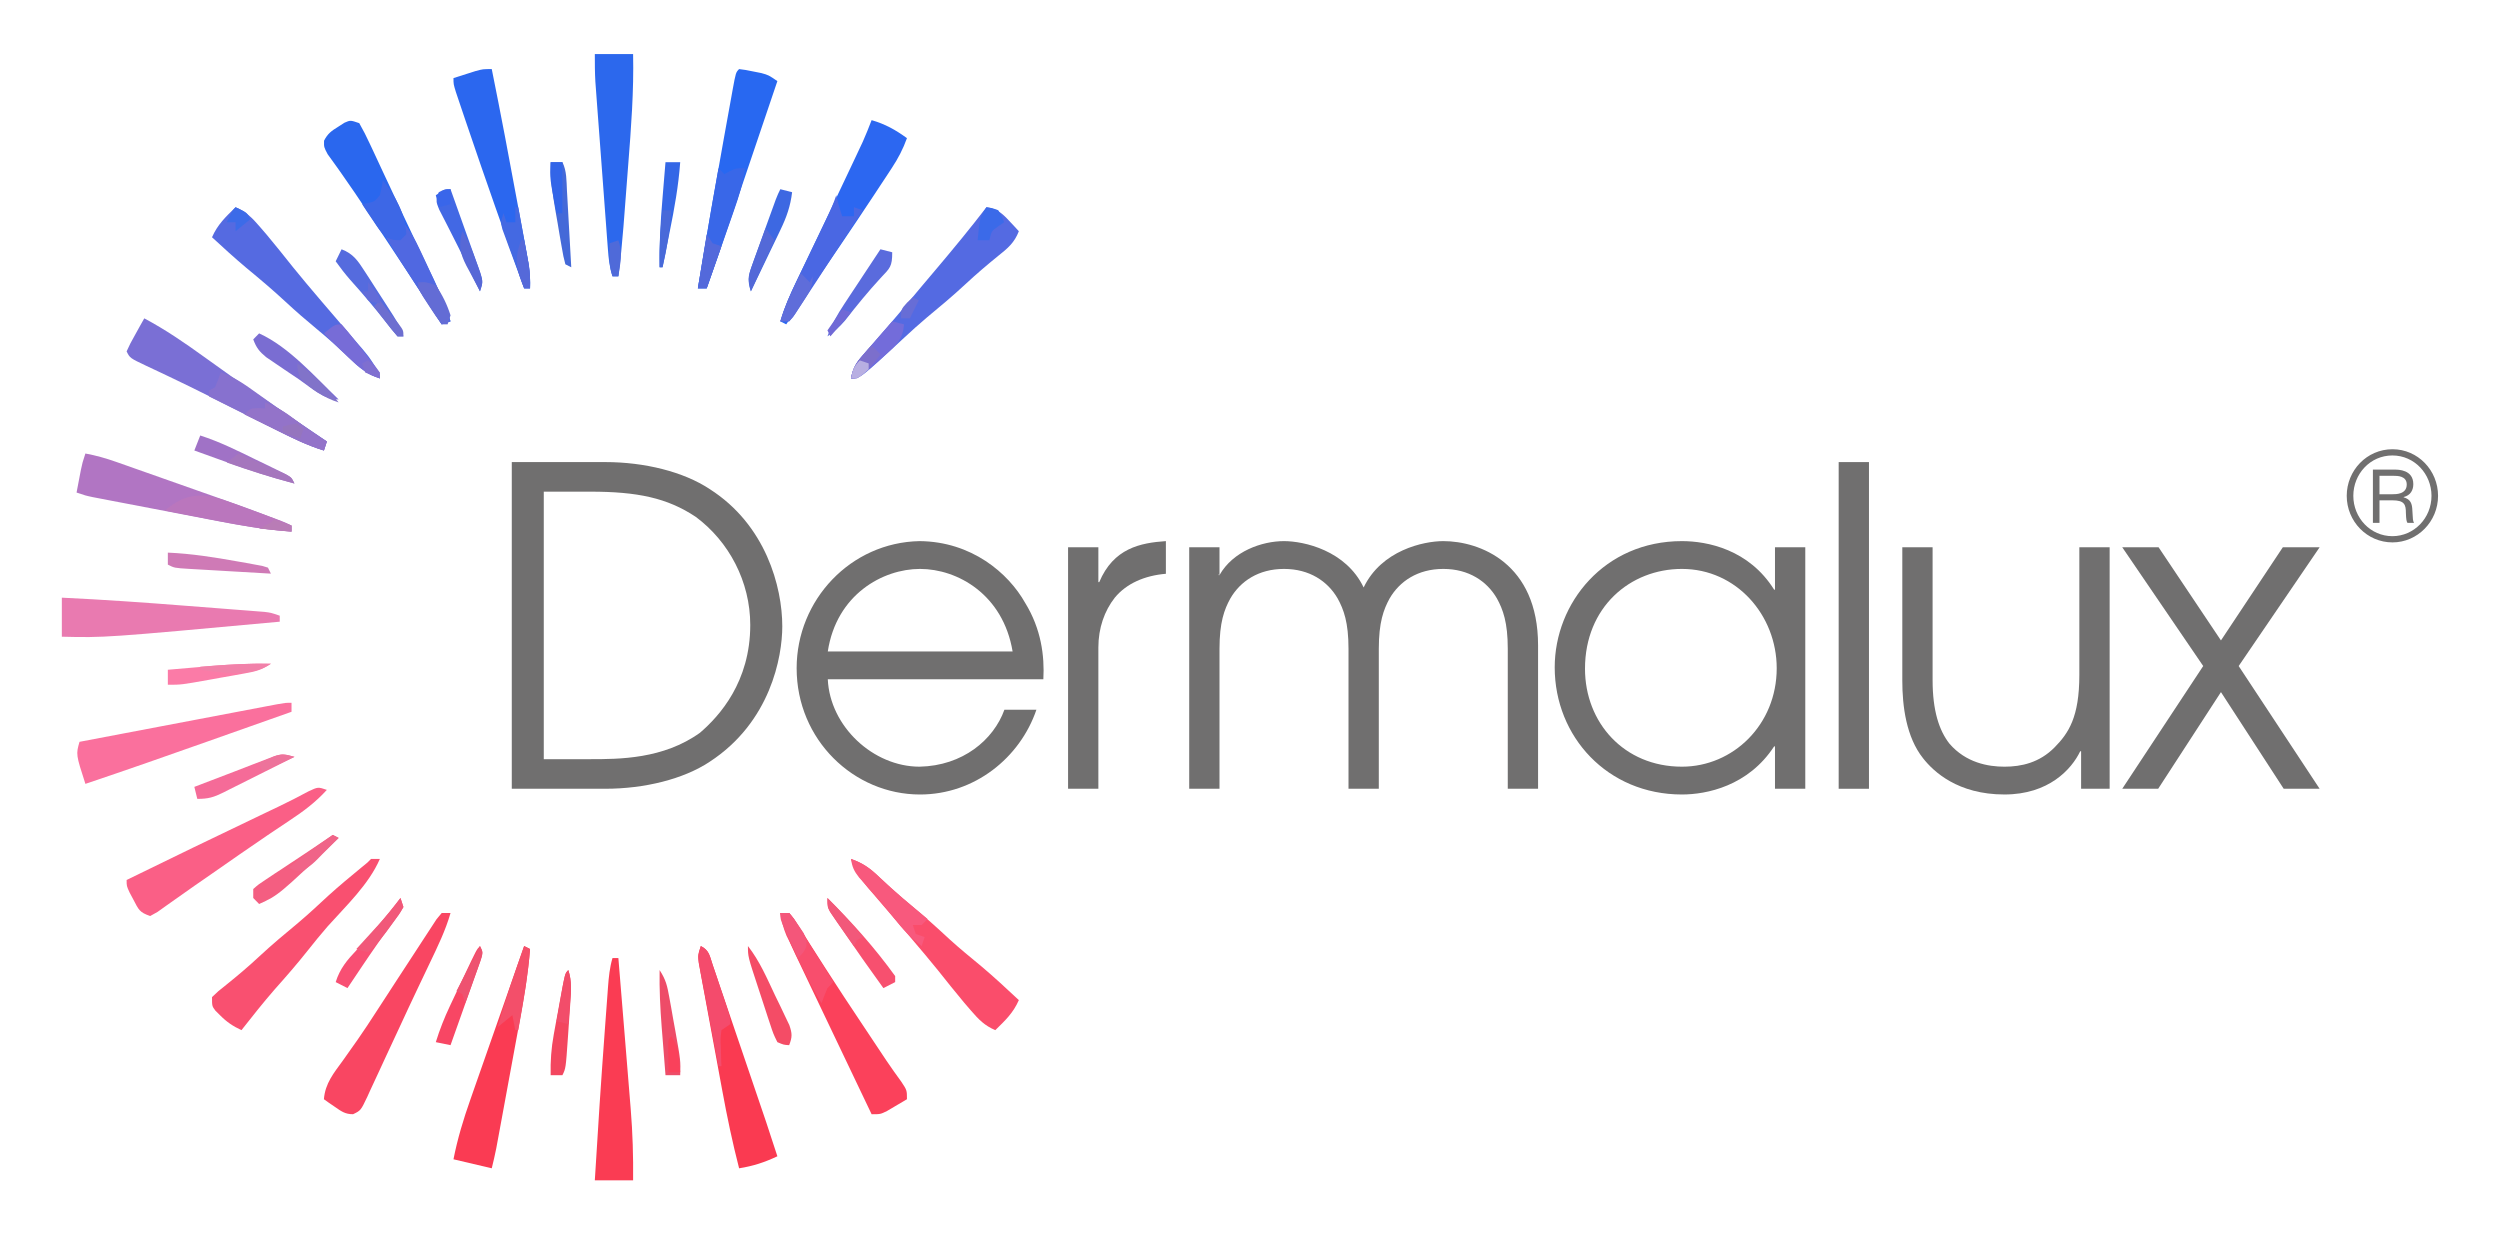<svg width="320" height="158" viewBox="0 0 320 158" fill="none" xmlns="http://www.w3.org/2000/svg">
<path d="M18.469 40.749C21.145 42.174 23.593 43.849 26.054 45.627C26.824 46.179 27.595 46.73 28.366 47.28C28.737 47.546 29.108 47.811 29.491 48.085C31.473 49.492 33.485 50.851 35.501 52.206C36.791 53.077 38.077 53.953 39.364 54.829C39.843 55.155 40.321 55.48 40.8 55.805C41.142 56.038 41.485 56.271 41.838 56.511C41.713 56.892 41.589 57.272 41.461 57.664C39.483 57.058 37.694 56.191 35.85 55.26C35.527 55.099 35.204 54.938 34.872 54.771C33.84 54.255 32.809 53.737 31.779 53.219C30.77 52.713 29.76 52.207 28.751 51.702C28.082 51.368 27.414 51.033 26.746 50.698C25.058 49.853 23.365 49.021 21.66 48.212C21.328 48.053 20.996 47.895 20.654 47.733C20.022 47.433 19.39 47.136 18.755 46.841C16.626 45.831 16.626 45.831 16.207 44.978C16.665 43.978 16.665 43.978 17.315 42.816C17.635 42.237 17.635 42.237 17.961 41.647C18.128 41.351 18.296 41.055 18.469 40.749Z" fill="#7A6FD5"/>
<path d="M108.928 109.946C110.45 110.47 111.394 111.154 112.556 112.277C113.888 113.537 115.24 114.742 116.655 115.905C118.337 117.293 119.945 118.744 121.543 120.23C122.86 121.425 124.232 122.546 125.602 123.677C127.253 125.069 128.835 126.538 130.413 128.015C129.688 129.666 128.669 130.618 127.397 131.859C126.041 131.284 125.275 130.503 124.311 129.384C124.012 129.038 123.713 128.69 123.406 128.333C122.265 126.968 121.156 125.579 120.049 124.186C118.962 122.84 117.847 121.522 116.726 120.206C116.52 119.964 116.315 119.722 116.103 119.473C115.044 118.23 113.981 116.99 112.913 115.754C112.504 115.276 112.094 114.798 111.685 114.32C111.495 114.102 111.304 113.883 111.108 113.659C110.105 112.482 109.393 111.438 108.928 109.946Z" fill="#FA4D6B"/>
<path d="M47.491 109.946C47.864 109.946 48.237 109.946 48.622 109.946C47.186 113.243 44.288 115.947 41.932 118.584C41.054 119.591 40.219 120.624 39.388 121.672C38.031 123.382 36.613 125.016 35.16 126.642C33.686 128.334 32.297 130.095 30.907 131.859C29.822 131.356 29.02 130.817 28.174 129.961C27.978 129.767 27.782 129.573 27.58 129.374C27.138 128.783 27.138 128.783 27.138 127.63C27.912 126.882 27.912 126.882 28.975 126.044C30.416 124.883 31.815 123.706 33.168 122.44C34.789 120.934 36.47 119.522 38.174 118.116C39.487 117.007 40.741 115.839 42.001 114.668C43.398 113.4 44.848 112.202 46.303 111.004C47.06 110.399 47.06 110.399 47.491 109.946Z" fill="#F95070"/>
<path d="M126.266 26.526C127.633 26.744 128.247 27.265 129.187 28.28C129.418 28.526 129.65 28.772 129.888 29.026C130.061 29.216 130.234 29.405 130.412 29.601C129.84 31.077 128.988 31.783 127.774 32.749C126.351 33.904 124.97 35.077 123.628 36.329C122.007 37.836 120.326 39.248 118.622 40.654C117.627 41.494 116.667 42.361 115.713 43.249C110.113 48.438 110.113 48.438 108.928 48.438C109.149 47.254 109.47 46.574 110.255 45.678C110.451 45.45 110.648 45.223 110.85 44.989C111.17 44.626 111.17 44.626 111.496 44.257C111.946 43.738 112.395 43.219 112.845 42.7C113.073 42.438 113.301 42.176 113.536 41.906C114.533 40.755 115.512 39.587 116.49 38.419C116.861 37.976 117.233 37.532 117.605 37.09C117.881 36.761 117.881 36.761 118.162 36.425C118.744 35.733 119.327 35.043 119.911 34.354C122.082 31.785 124.215 29.197 126.266 26.526Z" fill="#546AE2"/>
<path d="M30.153 26.526C31.509 27.101 32.276 27.881 33.239 29C33.688 29.521 33.688 29.521 34.145 30.052C35.285 31.417 36.395 32.806 37.502 34.199C38.589 35.545 39.703 36.863 40.824 38.179C41.03 38.421 41.236 38.662 41.448 38.911C42.507 40.155 43.57 41.395 44.638 42.631C45.047 43.109 45.456 43.587 45.866 44.065C46.056 44.283 46.246 44.501 46.442 44.726C47.445 45.903 48.157 46.947 48.622 48.438C47.003 47.897 46.032 47.109 44.805 45.915C43.402 44.578 41.99 43.3 40.494 42.071C39.146 40.961 37.84 39.825 36.56 38.635C34.936 37.125 33.253 35.707 31.545 34.298C30.037 33.032 28.584 31.707 27.137 30.369C27.863 28.719 28.881 27.767 30.153 26.526Z" fill="#556AE1"/>
<path d="M45.983 15.762C46.485 16.637 46.917 17.489 47.337 18.404C47.465 18.677 47.594 18.949 47.726 19.23C48.146 20.122 48.561 21.017 48.975 21.912C49.262 22.526 49.55 23.139 49.838 23.752C50.417 24.986 50.994 26.221 51.569 27.457C52.303 29.031 53.046 30.6 53.792 32.167C53.999 32.602 54.207 33.038 54.42 33.486C54.801 34.288 55.182 35.088 55.564 35.889C56.378 37.613 57.138 39.292 57.667 41.134C57.294 41.261 56.921 41.388 56.537 41.518C56.41 41.324 56.284 41.13 56.154 40.93C53.437 36.754 50.701 32.592 47.939 28.448C47.668 28.04 47.397 27.632 47.118 27.213C45.989 25.518 44.858 23.828 43.679 22.169C43.433 21.82 43.433 21.82 43.182 21.464C42.773 20.887 42.357 20.315 41.941 19.742C41.461 18.837 41.461 18.837 41.478 18.011C41.942 17.092 42.434 16.752 43.298 16.218C43.562 16.049 43.825 15.88 44.096 15.706C44.853 15.377 44.853 15.377 45.983 15.762Z" fill="#2A67EE"/>
<path d="M56.537 116.866C56.91 116.866 57.283 116.866 57.668 116.866C57.02 119.122 56.011 121.174 55.006 123.282C54.601 124.132 54.196 124.982 53.791 125.833C53.682 126.061 53.573 126.289 53.462 126.524C52.68 128.165 51.912 129.813 51.151 131.464C50.578 132.701 50.002 133.936 49.425 135.17C49.141 135.782 48.859 136.394 48.577 137.007C48.181 137.873 47.778 138.735 47.373 139.596C47.196 139.988 47.196 139.988 47.015 140.389C46.179 142.144 46.179 142.144 45.193 142.62C44.193 142.624 43.692 142.257 42.874 141.686C42.607 141.504 42.341 141.322 42.067 141.135C41.867 140.991 41.666 140.848 41.46 140.701C41.62 138.658 42.733 137.344 43.887 135.751C44.306 135.16 44.724 134.568 45.141 133.976C45.349 133.682 45.557 133.388 45.772 133.085C46.583 131.924 47.358 130.743 48.127 129.553C48.427 129.092 48.727 128.631 49.028 128.17C49.653 127.21 50.276 126.25 50.899 125.289C51.616 124.183 52.337 123.081 53.061 121.979C53.351 121.535 53.641 121.09 53.929 120.644C54.335 120.015 54.746 119.391 55.157 118.766C55.396 118.4 55.634 118.034 55.88 117.657C56.097 117.396 56.314 117.135 56.537 116.866Z" fill="#F94662"/>
<path d="M99.882 116.866C100.255 116.866 100.628 116.866 101.013 116.866C101.581 117.542 101.581 117.542 102.191 118.506C102.539 119.048 102.539 119.048 102.893 119.601C103.268 120.198 103.268 120.198 103.651 120.807C104.052 121.432 104.452 122.056 104.853 122.681C105.136 123.122 105.419 123.563 105.701 124.005C107.243 126.415 108.826 128.797 110.412 131.176C110.875 131.87 111.337 132.565 111.799 133.26C112.088 133.695 112.377 134.129 112.667 134.564C112.934 134.965 113.201 135.366 113.476 135.779C114.086 136.68 114.713 137.563 115.355 138.441C116.09 139.547 116.09 139.547 116.09 140.701C115.549 141.024 115.007 141.344 114.464 141.662C114.011 141.929 114.011 141.929 113.549 142.202C112.697 142.623 112.697 142.623 111.567 142.623C109.741 138.804 107.918 134.984 106.098 131.162C105.422 129.741 104.745 128.321 104.066 126.901C103.486 125.687 102.908 124.473 102.332 123.257C102.085 122.742 102.085 122.742 101.833 122.216C101 120.453 100.345 118.767 99.882 116.866Z" fill="#FB415B"/>
<path d="M111.567 15.377C113.306 15.884 114.619 16.612 116.09 17.684C115.585 19.086 114.969 20.261 114.155 21.501C113.916 21.866 113.677 22.231 113.431 22.607C113.173 22.996 112.916 23.385 112.65 23.787C112.384 24.191 112.118 24.596 111.843 25.013C109.035 29.267 106.162 33.475 103.274 37.674C102.776 38.4 102.278 39.126 101.78 39.851C101.399 40.407 101.017 40.963 100.636 41.518C100.387 41.391 100.139 41.264 99.882 41.134C100.411 39.39 101.093 37.771 101.883 36.138C102.005 35.883 102.127 35.628 102.252 35.366C102.512 34.822 102.773 34.279 103.034 33.736C103.581 32.599 104.124 31.461 104.668 30.324C104.941 29.751 105.215 29.178 105.489 28.606C106.692 26.091 107.885 23.571 109.07 21.047C109.322 20.514 109.322 20.514 109.579 19.968C109.732 19.64 109.886 19.313 110.045 18.975C110.176 18.695 110.307 18.416 110.443 18.128C110.847 17.222 111.211 16.304 111.567 15.377Z" fill="#2C67F1"/>
<path d="M41.837 101.105C40.38 102.706 38.827 103.863 37.032 105.045C36.428 105.449 35.824 105.854 35.221 106.258C34.894 106.477 34.567 106.697 34.23 106.922C31.854 108.528 29.504 110.176 27.15 111.815C26.397 112.339 25.643 112.861 24.888 113.382C24.085 113.939 23.288 114.502 22.493 115.071C22.089 115.357 21.685 115.642 21.269 115.936C20.903 116.197 20.538 116.458 20.162 116.727C19.852 116.9 19.541 117.073 19.222 117.251C17.842 116.782 17.744 116.433 17.078 115.16C16.831 114.697 16.831 114.697 16.579 114.225C16.207 113.406 16.207 113.406 16.207 112.637C21.893 109.849 27.595 107.097 33.308 104.366C33.574 104.239 33.841 104.111 34.115 103.98C34.63 103.733 35.145 103.488 35.66 103.242C36.96 102.62 38.239 101.971 39.507 101.283C40.707 100.72 40.707 100.72 41.837 101.105Z" fill="#FA5F86"/>
<path d="M67.091 121.095C67.34 121.222 67.588 121.349 67.844 121.479C67.611 124.564 67.101 127.569 66.537 130.606C66.447 131.101 66.356 131.595 66.262 132.104C66.072 133.143 65.88 134.181 65.688 135.22C65.442 136.548 65.198 137.877 64.954 139.206C64.721 140.48 64.486 141.754 64.252 143.028C64.164 143.504 64.076 143.98 63.986 144.471C63.905 144.913 63.823 145.354 63.739 145.809C63.667 146.197 63.596 146.585 63.522 146.984C63.353 147.842 63.153 148.693 62.945 149.542C61.328 149.162 59.711 148.781 58.045 148.389C58.565 145.748 59.313 143.276 60.208 140.744C60.344 140.352 60.481 139.96 60.622 139.556C61.056 138.311 61.494 137.067 61.931 135.823C62.221 134.995 62.51 134.167 62.8 133.34C63.48 131.393 64.162 129.447 64.846 127.502C65.349 126.068 65.851 124.635 66.353 123.201C66.499 122.786 66.644 122.37 66.794 121.943C66.892 121.663 66.99 121.383 67.091 121.095Z" fill="#FA3B53"/>
<path d="M89.706 121.095C90.817 121.662 90.851 122.4 91.254 123.586C91.408 124.036 91.563 124.487 91.722 124.951C91.89 125.448 92.057 125.944 92.224 126.441C92.398 126.949 92.572 127.458 92.745 127.966C93.204 129.309 93.659 130.653 94.114 131.997C94.573 133.352 95.036 134.706 95.498 136.061C98.251 144.136 98.251 144.136 99.505 148.005C97.832 148.79 96.435 149.248 94.605 149.543C93.754 146.236 93.06 142.918 92.444 139.558C92.353 139.064 92.261 138.57 92.167 138.06C91.976 137.025 91.787 135.99 91.597 134.954C91.355 133.627 91.108 132.301 90.861 130.975C90.624 129.704 90.392 128.432 90.159 127.16C90.07 126.684 89.981 126.208 89.889 125.718C89.81 125.279 89.73 124.84 89.649 124.388C89.578 124.001 89.507 123.614 89.433 123.216C89.329 122.248 89.329 122.248 89.706 121.095Z" fill="#FA3A51"/>
<path d="M37.315 89.956C37.315 90.337 37.315 90.717 37.315 91.109C34.647 92.053 31.981 92.996 29.313 93.939C28.409 94.259 27.505 94.579 26.601 94.899C21.388 96.744 16.172 98.575 10.931 100.336C9.716 96.57 9.716 96.57 10.177 94.954C13.604 94.301 17.03 93.649 20.458 92.999C22.049 92.697 23.64 92.394 25.231 92.092C26.766 91.799 28.301 91.507 29.836 91.217C30.422 91.105 31.008 90.994 31.595 90.882C32.414 90.726 33.234 90.57 34.053 90.415C34.52 90.327 34.987 90.238 35.468 90.147C36.561 89.956 36.561 89.956 37.315 89.956Z" fill="#FA709D"/>
<path d="M94.605 8.842C95.427 8.946 95.427 8.946 96.443 9.154C96.776 9.22 97.11 9.286 97.453 9.354C98.374 9.611 98.374 9.611 99.505 10.38C98.605 13.044 97.703 15.707 96.802 18.371C96.383 19.608 95.964 20.846 95.546 22.084C95.062 23.513 94.578 24.943 94.094 26.372C93.947 26.807 93.8 27.242 93.649 27.69C92.606 30.769 91.538 33.839 90.459 36.905C90.086 36.905 89.713 36.905 89.329 36.905C90.369 30.576 91.468 24.258 92.611 17.947C92.747 17.194 92.883 16.44 93.019 15.685C93.21 14.619 93.404 13.553 93.598 12.488C93.685 12.002 93.685 12.002 93.774 11.505C94.185 9.271 94.185 9.271 94.605 8.842Z" fill="#2868F1"/>
<path d="M10.931 58.049C12.294 58.298 13.563 58.662 14.872 59.123C15.476 59.335 15.476 59.335 16.093 59.551C16.741 59.781 16.741 59.781 17.401 60.015C18.074 60.251 18.074 60.251 18.761 60.493C19.71 60.828 20.659 61.163 21.607 61.498C22.812 61.925 24.018 62.35 25.225 62.774C26.386 63.183 27.547 63.593 28.709 64.003C29.351 64.229 29.351 64.229 30.006 64.46C32.47 65.333 34.903 66.26 37.315 67.275C37.315 67.529 37.315 67.782 37.315 68.044C34.142 67.821 31.061 67.314 27.939 66.71C27.454 66.618 26.969 66.526 26.469 66.43C25.451 66.236 24.434 66.041 23.417 65.844C22.114 65.593 20.811 65.344 19.507 65.096C18.258 64.858 17.009 64.618 15.76 64.379C15.292 64.29 14.825 64.201 14.343 64.109C13.695 63.984 13.695 63.984 13.035 63.856C12.655 63.783 12.275 63.71 11.883 63.635C10.931 63.431 10.931 63.431 9.8 63.046C9.917 62.43 10.035 61.813 10.153 61.196C10.219 60.852 10.284 60.509 10.352 60.155C10.554 59.202 10.554 59.202 10.931 58.049Z" fill="#B175C3"/>
<path d="M62.945 8.842C64.102 14.575 65.189 20.321 66.248 26.074C66.385 26.823 66.524 27.572 66.663 28.32C66.861 29.385 67.056 30.451 67.252 31.517C67.312 31.838 67.371 32.16 67.433 32.491C67.703 33.982 67.921 35.38 67.845 36.905C67.596 36.905 67.347 36.905 67.091 36.905C64.62 29.985 62.166 23.06 59.812 16.098C59.721 15.832 59.631 15.565 59.537 15.291C59.283 14.542 59.031 13.793 58.779 13.044C58.637 12.62 58.494 12.197 58.347 11.761C58.045 10.764 58.045 10.764 58.045 9.995C58.649 9.801 59.254 9.609 59.859 9.418C60.196 9.312 60.532 9.204 60.879 9.094C61.814 8.842 61.814 8.842 62.945 8.842Z" fill="#2B67EF"/>
<path d="M7.915 76.501C13.261 76.753 18.594 77.13 23.928 77.55C25.272 77.656 26.615 77.759 27.959 77.862C28.816 77.929 29.673 77.996 30.53 78.063C30.93 78.093 31.331 78.124 31.743 78.155C32.297 78.199 32.297 78.199 32.862 78.244C33.348 78.282 33.348 78.282 33.843 78.321C34.676 78.423 34.676 78.423 35.807 78.808C35.807 79.061 35.807 79.315 35.807 79.577C13.431 81.629 13.431 81.629 7.915 81.499C7.915 79.85 7.915 78.2 7.915 76.501Z" fill="#E97AB0"/>
<path d="M76.137 6.92C77.754 6.92 79.371 6.92 81.037 6.92C81.142 11.668 80.784 16.349 80.413 21.079C80.306 22.446 80.202 23.812 80.098 25.178C80.031 26.055 79.963 26.931 79.896 27.808C79.864 28.212 79.833 28.617 79.801 29.034C79.634 31.154 79.429 33.259 79.152 35.367C78.903 35.367 78.654 35.367 78.398 35.367C77.998 34.143 77.902 33.112 77.806 31.826C77.768 31.333 77.73 30.84 77.691 30.333C77.652 29.794 77.612 29.255 77.572 28.716C77.531 28.164 77.489 27.61 77.447 27.057C77.36 25.897 77.273 24.738 77.188 23.578C77.078 22.095 76.967 20.613 76.855 19.13C76.768 17.987 76.683 16.845 76.598 15.702C76.557 15.155 76.516 14.609 76.474 14.062C76.417 13.296 76.36 12.53 76.304 11.764C76.272 11.328 76.239 10.893 76.206 10.444C76.139 9.271 76.137 8.095 76.137 6.92Z" fill="#2C68ED"/>
<path d="M78.398 122.633C78.647 122.633 78.896 122.633 79.152 122.633C79.36 125.169 79.568 127.705 79.775 130.242C79.846 131.103 79.916 131.964 79.987 132.825C80.185 135.239 80.382 137.654 80.577 140.069C80.628 140.693 80.679 141.318 80.73 141.943C80.981 145.011 81.07 148.001 81.037 151.081C79.419 151.081 77.803 151.081 76.137 151.081C76.519 144.726 76.933 138.373 77.405 132.025C77.454 131.355 77.504 130.685 77.553 130.016C77.622 129.071 77.692 128.126 77.764 127.182C77.784 126.899 77.805 126.617 77.826 126.326C77.923 125.061 78.037 123.85 78.398 122.633Z" fill="#FA3C53"/>
<path d="M28.268 47.669C30.04 48.278 31.422 49.27 32.933 50.36C33.466 50.739 33.999 51.118 34.532 51.497C34.939 51.786 34.939 51.786 35.355 52.082C36.688 53.022 38.037 53.939 39.388 54.853C39.634 55.02 39.88 55.187 40.133 55.358C40.701 55.742 41.269 56.127 41.837 56.511C41.651 57.081 41.651 57.081 41.461 57.664C39.632 57.093 37.967 56.332 36.257 55.474C35.848 55.272 35.848 55.272 35.43 55.064C34.566 54.635 33.702 54.203 32.839 53.772C32.249 53.479 31.661 53.186 31.072 52.893C29.634 52.178 28.197 51.462 26.761 50.745C26.761 50.491 26.761 50.237 26.761 49.976C27.01 49.849 27.258 49.722 27.515 49.591C27.787 48.959 28.04 48.318 28.268 47.669Z" fill="#8771CF"/>
<path d="M107.044 24.988C107.098 25.218 107.153 25.448 107.209 25.685C107.378 26.357 107.582 27.02 107.798 27.679C108.295 27.679 108.793 27.679 109.305 27.679C109.305 27.299 109.305 26.918 109.305 26.526C109.679 26.653 110.052 26.78 110.436 26.91C109.157 28.878 107.872 30.843 106.584 32.805C105.907 33.84 105.234 34.878 104.562 35.916C104.125 36.582 103.688 37.248 103.251 37.914C103.045 38.235 102.838 38.556 102.626 38.887C102.431 39.181 102.237 39.476 102.037 39.779C101.866 40.041 101.696 40.303 101.52 40.573C101.353 40.758 101.186 40.943 101.013 41.133C100.64 41.133 100.267 41.133 99.883 41.133C100.439 39.281 101.178 37.598 102.016 35.867C102.148 35.592 102.28 35.316 102.416 35.032C102.834 34.158 103.255 33.285 103.675 32.412C104.097 31.535 104.519 30.657 104.939 29.779C105.2 29.235 105.462 28.69 105.724 28.147C106.225 27.103 106.683 26.093 107.044 24.988Z" fill="#4A67E3"/>
<path d="M91.967 21.528C92.216 21.782 92.465 22.035 92.721 22.297C92.946 22.17 93.172 22.043 93.404 21.912C94.228 21.528 94.228 21.528 95.359 21.528C95.115 23.416 94.587 25.136 93.956 26.919C93.856 27.206 93.756 27.492 93.653 27.788C93.336 28.697 93.017 29.606 92.697 30.514C92.481 31.133 92.265 31.752 92.048 32.371C91.521 33.883 90.991 35.394 90.459 36.905C90.086 36.905 89.713 36.905 89.329 36.905C89.583 35.395 89.837 33.885 90.092 32.374C90.22 31.613 90.349 30.852 90.477 30.091C90.959 27.234 91.451 24.379 91.967 21.528Z" fill="#3967E8"/>
<path d="M29.136 64.174C29.566 64.328 29.996 64.483 30.44 64.642C30.881 64.805 31.323 64.969 31.779 65.137C32.228 65.299 32.677 65.46 33.14 65.627C36.389 66.803 36.389 66.803 37.315 67.275C37.315 67.529 37.315 67.782 37.315 68.044C33.78 67.824 30.347 67.168 26.878 66.482C26.317 66.372 25.754 66.263 25.192 66.154C23.83 65.889 22.469 65.621 21.107 65.353C23.738 63.105 25.919 63.004 29.136 64.174Z" fill="#BA76BD"/>
<path d="M51.637 28.448C52.515 29.57 53.152 30.694 53.759 31.989C53.939 32.372 54.119 32.756 54.304 33.151C54.582 33.749 54.582 33.749 54.864 34.358C55.05 34.754 55.237 35.149 55.429 35.556C56.288 37.396 57.062 39.189 57.667 41.134C57.108 41.324 57.108 41.324 56.537 41.518C55.696 40.237 54.856 38.956 54.016 37.674C53.78 37.315 53.544 36.956 53.301 36.585C51.958 34.534 50.646 32.47 49.376 30.37C49.998 30.37 50.62 30.37 51.26 30.37C51.385 29.735 51.509 29.101 51.637 28.448Z" fill="#5068E1"/>
<path d="M108.928 109.946C110.45 110.47 111.394 111.154 112.556 112.277C114.544 114.159 116.615 115.901 118.728 117.635C118.479 117.889 118.23 118.142 117.974 118.404C117.601 118.404 117.228 118.404 116.843 118.404C116.968 118.784 117.092 119.165 117.22 119.557C117.593 119.684 117.967 119.811 118.351 119.942C118.227 120.322 118.102 120.703 117.974 121.095C116.603 120.044 115.547 118.959 114.488 117.587C113.054 115.754 111.547 114.027 109.965 112.326C109.314 111.496 109.077 110.984 108.928 109.946Z" fill="#F8597D"/>
<path d="M99.882 116.866C100.255 116.866 100.628 116.866 101.013 116.866C101.66 117.678 101.66 117.678 102.36 118.8C102.611 119.199 102.863 119.598 103.122 120.009C103.382 120.431 103.642 120.852 103.91 121.287C104.175 121.709 104.439 122.13 104.712 122.565C105.367 123.61 106.018 124.658 106.667 125.708C106.418 125.962 106.169 126.216 105.913 126.477C105.646 127.111 105.393 127.751 105.159 128.399C104.051 126.704 103.205 124.883 102.308 123.065C102.117 122.683 101.926 122.301 101.729 121.907C101.455 121.352 101.455 121.352 101.176 120.785C101.009 120.448 100.842 120.112 100.67 119.764C100.262 118.795 100.045 117.906 99.882 116.866Z" fill="#F84E6D"/>
<path d="M89.706 121.095C90.781 121.644 90.806 122.277 91.192 123.424C91.326 123.818 91.46 124.213 91.597 124.619C91.735 125.034 91.872 125.449 92.014 125.876C92.154 126.29 92.295 126.703 92.439 127.129C93.475 130.209 93.475 130.209 93.475 131.09C93.102 131.344 92.728 131.597 92.344 131.859C92.206 132.972 92.206 132.972 92.273 134.214C92.283 134.635 92.293 135.056 92.304 135.49C92.317 135.814 92.33 136.138 92.344 136.472C92.219 136.472 92.095 136.472 91.967 136.472C91.58 134.468 91.198 132.464 90.819 130.458C90.689 129.776 90.558 129.094 90.427 128.412C90.238 127.433 90.053 126.453 89.869 125.472C89.809 125.167 89.75 124.862 89.688 124.547C89.286 122.38 89.286 122.38 89.706 121.095Z" fill="#F44B6C"/>
<path d="M48.999 23.066C50.595 25.019 51.894 27.412 52.014 29.985C51.765 30.239 51.517 30.493 51.26 30.754C50.373 30.744 50.373 30.744 49.376 30.37C48.532 29.407 48.532 29.407 47.75 28.231C47.487 27.842 47.224 27.453 46.954 27.053C46.758 26.752 46.562 26.451 46.36 26.141C46.594 26.093 46.827 26.046 47.067 25.997C47.94 25.806 47.94 25.806 48.622 24.988C48.866 23.999 48.866 23.999 48.999 23.066Z" fill="#3D67E6"/>
<path d="M33.922 51.513C35.446 52.057 36.594 52.807 37.88 53.796C39.165 54.781 40.445 55.691 41.837 56.511C41.713 56.892 41.589 57.273 41.461 57.665C39.228 56.998 37.188 55.956 35.1 54.926C34.733 54.746 34.365 54.566 33.987 54.38C33.086 53.938 32.184 53.495 31.284 53.051C32.038 52.282 32.038 52.282 33.027 52.234C33.323 52.25 33.618 52.266 33.922 52.282C33.922 52.029 33.922 51.775 33.922 51.513Z" fill="#9373C9"/>
<path d="M51.26 114.944C51.385 115.325 51.509 115.705 51.637 116.097C51.16 116.919 51.16 116.919 50.412 117.9C49.009 119.788 47.671 121.709 46.36 123.666C46.175 123.943 45.989 124.219 45.798 124.504C45.357 125.162 44.916 125.82 44.476 126.477C43.978 126.224 43.481 125.97 42.968 125.708C43.503 123.993 44.425 122.891 45.63 121.624C47.617 119.479 49.456 117.252 51.26 114.944Z" fill="#F84F73"/>
<path d="M42.591 106.871C42.84 106.998 43.089 107.125 43.345 107.255C35.653 114.581 35.653 114.581 33.168 115.713C32.92 115.459 32.671 115.205 32.415 114.944C32.415 114.563 32.415 114.183 32.415 113.791C33.105 113.19 33.105 113.19 34.067 112.555C34.413 112.323 34.761 112.09 35.118 111.851C35.485 111.611 35.852 111.371 36.231 111.124C36.589 110.885 36.948 110.647 37.318 110.4C38.011 109.94 38.706 109.479 39.401 109.021C40.471 108.315 41.533 107.596 42.591 106.871Z" fill="#F45E81"/>
<path d="M112.697 31.907C113.195 32.034 113.692 32.161 114.205 32.292C114.205 34.135 113.931 34.303 112.721 35.584C111.117 37.323 109.641 39.127 108.19 41C107.482 41.83 106.8 42.44 105.912 43.056C106.451 41.527 107.169 40.275 108.059 38.928C108.328 38.518 108.598 38.108 108.876 37.686C109.16 37.258 109.445 36.829 109.729 36.401C110.016 35.966 110.303 35.53 110.59 35.094C111.291 34.03 111.994 32.969 112.697 31.907Z" fill="#5A6BDD"/>
<path d="M105.913 114.944C109.026 118.017 112.017 121.377 114.582 124.939C114.582 125.193 114.582 125.447 114.582 125.708C113.836 126.089 113.836 126.089 113.074 126.477C111.281 124.003 109.526 121.502 107.797 118.981C107.612 118.714 107.426 118.447 107.235 118.172C107.063 117.92 106.891 117.667 106.714 117.407C106.559 117.182 106.405 116.957 106.246 116.726C105.913 116.097 105.913 116.097 105.913 114.944Z" fill="#F7506F"/>
<path d="M33.168 42.672C37.026 44.429 40.279 48.209 43.345 51.129C41.378 51.129 39.901 49.678 38.306 48.586C37.672 48.152 37.034 47.726 36.395 47.3C35.995 47.027 35.594 46.755 35.181 46.474C34.813 46.224 34.445 45.974 34.067 45.717C33.185 44.991 32.812 44.508 32.415 43.44C32.663 43.187 32.912 42.933 33.168 42.672Z" fill="#7A6DD2"/>
<path d="M57.668 24.219C58.27 25.894 58.867 27.57 59.46 29.247C59.663 29.818 59.866 30.388 60.071 30.958C60.365 31.776 60.655 32.596 60.944 33.416C61.036 33.671 61.129 33.926 61.224 34.188C61.857 36.005 61.857 36.005 61.437 37.289C61.25 36.907 61.063 36.526 60.87 36.133C60.686 35.758 60.686 35.758 60.498 35.375C60.227 34.822 59.956 34.268 59.687 33.714C59.009 32.327 58.326 30.945 57.621 29.572C57.498 29.33 57.375 29.087 57.248 28.837C56.907 28.167 56.563 27.499 56.218 26.83C55.783 25.757 55.783 25.757 56.16 24.603C56.914 24.219 56.914 24.219 57.668 24.219Z" fill="#4268E4"/>
<path d="M25.63 55.742C28.107 56.539 30.384 57.672 32.721 58.818C33.157 59.027 33.593 59.238 34.042 59.454C34.456 59.656 34.87 59.858 35.296 60.067C35.675 60.251 36.053 60.436 36.443 60.626C37.315 61.124 37.315 61.124 37.691 61.893C34.724 61.114 31.839 60.175 28.951 59.13C28.557 58.988 28.162 58.847 27.755 58.701C26.795 58.357 25.835 58.011 24.876 57.664C25.125 57.03 25.374 56.396 25.63 55.742Z" fill="#A072C6"/>
<path d="M43.722 31.907C45.227 32.489 45.811 33.38 46.683 34.729C46.948 35.138 47.214 35.546 47.487 35.968C47.623 36.181 47.759 36.393 47.899 36.613C48.315 37.264 48.735 37.912 49.157 38.56C51.204 41.73 51.204 41.73 51.637 43.056C51.389 43.056 51.14 43.056 50.883 43.056C50.35 42.452 49.845 41.822 49.352 41.182C47.905 39.334 46.401 37.567 44.832 35.826C44.164 35.059 43.557 34.275 42.968 33.446C43.217 32.938 43.466 32.43 43.722 31.907Z" fill="#556BDE"/>
<path d="M99.882 24.219C100.38 24.346 100.877 24.473 101.39 24.603C101.175 26.399 100.684 27.785 99.904 29.406C99.796 29.633 99.688 29.86 99.577 30.094C99.234 30.812 98.887 31.528 98.54 32.244C98.305 32.733 98.071 33.223 97.837 33.712C97.265 34.906 96.69 36.099 96.114 37.29C95.527 35.769 95.975 34.765 96.511 33.274C96.594 33.039 96.678 32.804 96.764 32.562C97.03 31.814 97.302 31.068 97.574 30.322C97.755 29.817 97.935 29.312 98.115 28.807C99.417 25.168 99.417 25.168 99.882 24.219Z" fill="#3D68E2"/>
<path d="M61.437 121.095C61.814 121.864 61.814 121.864 61.476 123.045C61.302 123.546 61.124 124.046 60.944 124.546C60.805 124.94 60.805 124.94 60.663 125.344C60.367 126.187 60.066 127.029 59.765 127.87C59.563 128.441 59.361 129.011 59.16 129.582C58.666 130.983 58.168 132.382 57.668 133.781C57.046 133.654 56.424 133.527 55.783 133.396C56.279 131.789 56.871 130.293 57.587 128.775C57.787 128.351 57.987 127.927 58.193 127.489C58.504 126.833 58.504 126.833 58.822 126.164C59.031 125.72 59.24 125.274 59.456 124.816C61.009 121.532 61.009 121.532 61.437 121.095Z" fill="#F84664"/>
<path d="M37.691 96.876C36.164 97.646 34.635 98.413 33.104 99.175C32.584 99.436 32.064 99.696 31.545 99.958C30.798 100.335 30.049 100.708 29.299 101.08C29.068 101.198 28.836 101.316 28.598 101.437C27.353 102.051 26.674 102.258 25.253 102.258C25.129 101.75 25.005 101.243 24.876 100.72C26.606 100.054 28.338 99.391 30.072 98.733C30.859 98.432 31.644 98.126 32.429 97.819C32.891 97.642 33.352 97.466 33.828 97.284C34.246 97.122 34.664 96.96 35.094 96.793C36.22 96.482 36.616 96.545 37.691 96.876Z" fill="#F56B98"/>
<path d="M95.736 121.095C97.244 123.016 98.178 125.234 99.223 127.438C99.436 127.877 99.65 128.315 99.871 128.767C100.071 129.189 100.271 129.61 100.477 130.045C100.661 130.43 100.846 130.814 101.035 131.211C101.407 132.295 101.421 132.731 101.013 133.781C100.319 133.741 100.319 133.741 99.505 133.397C98.988 132.348 98.988 132.348 98.533 130.961C98.411 130.595 98.411 130.595 98.286 130.221C98.115 129.704 97.947 129.187 97.781 128.668C97.528 127.874 97.266 127.084 97.002 126.294C95.736 122.448 95.736 122.448 95.736 121.095Z" fill="#F44C66"/>
<path d="M72.744 124.17C73.195 125.572 73.107 126.808 73.006 128.27C72.973 128.765 72.939 129.259 72.905 129.768C72.886 130.024 72.867 130.281 72.848 130.545C72.791 131.33 72.739 132.116 72.687 132.901C72.418 136.754 72.418 136.754 71.99 137.625C71.493 137.625 70.995 137.625 70.483 137.625C70.445 135.828 70.558 134.18 70.882 132.414C70.965 131.957 71.048 131.498 71.134 131.027C71.222 130.556 71.311 130.085 71.401 129.6C71.488 129.121 71.575 128.641 71.664 128.147C72.317 124.607 72.317 124.607 72.744 124.17Z" fill="#F3465F"/>
<path d="M84.429 124.17C85.238 125.409 85.407 126.189 85.668 127.639C85.751 128.095 85.834 128.551 85.919 129.021C86.002 129.497 86.086 129.974 86.172 130.465C86.258 130.939 86.345 131.413 86.434 131.901C87.123 135.756 87.123 135.756 87.067 137.625C86.445 137.625 85.823 137.625 85.183 137.625C85.055 136.031 84.93 134.438 84.806 132.844C84.77 132.396 84.734 131.948 84.697 131.487C84.507 129.039 84.388 126.626 84.429 124.17Z" fill="#EE4C68"/>
<path d="M34.676 84.959C33.435 85.802 32.637 85.962 31.179 86.223C30.714 86.307 30.248 86.391 29.768 86.478C29.281 86.564 28.794 86.649 28.292 86.737C27.806 86.825 27.321 86.913 26.821 87.004C23.205 87.65 23.205 87.65 21.484 87.65C21.484 87.015 21.484 86.381 21.484 85.728C22.976 85.597 24.468 85.469 25.96 85.343C26.378 85.306 26.796 85.27 27.226 85.232C29.717 85.023 32.177 84.907 34.676 84.959Z" fill="#FB7BA7"/>
<path d="M70.483 20.759C70.981 20.759 71.478 20.759 71.991 20.759C72.554 21.908 72.502 23.114 72.569 24.378C72.593 24.799 72.593 24.799 72.618 25.228C72.669 26.125 72.719 27.022 72.768 27.919C72.802 28.527 72.837 29.135 72.871 29.742C72.956 31.233 73.039 32.723 73.121 34.214C72.872 34.087 72.623 33.96 72.367 33.83C72.109 32.834 72.109 32.834 71.881 31.518C71.757 30.807 71.757 30.807 71.631 30.082C71.547 29.582 71.464 29.083 71.378 28.568C71.291 28.076 71.205 27.583 71.116 27.076C70.75 24.942 70.43 22.931 70.483 20.759Z" fill="#4469D8"/>
<path d="M85.183 20.759C85.805 20.759 86.426 20.759 87.067 20.759C86.847 23.776 86.326 26.69 85.724 29.649C85.636 30.09 85.548 30.531 85.457 30.986C85.241 32.062 85.024 33.139 84.805 34.214C84.681 34.214 84.556 34.214 84.428 34.214C84.369 31.231 84.555 28.295 84.805 25.324C84.841 24.883 84.877 24.442 84.914 23.988C85.002 22.912 85.092 21.835 85.183 20.759Z" fill="#3467E6"/>
<path d="M21.484 70.735C24.503 70.865 27.441 71.329 30.412 71.864C30.787 71.93 31.161 71.995 31.546 72.062C32.072 72.16 32.072 72.16 32.608 72.259C32.924 72.317 33.241 72.375 33.567 72.435C33.929 72.545 33.929 72.545 34.299 72.657C34.486 73.038 34.486 73.038 34.676 73.426C32.918 73.326 31.161 73.224 29.403 73.119C28.805 73.084 28.207 73.049 27.609 73.014C26.75 72.966 25.891 72.915 25.032 72.863C24.764 72.848 24.496 72.833 24.22 72.818C22.324 72.701 22.324 72.701 21.484 72.272C21.484 71.765 21.484 71.258 21.484 70.735Z" fill="#CF7AB6"/>
<path d="M67.091 121.095C67.339 121.222 67.588 121.349 67.844 121.479C67.572 124.984 66.961 128.406 66.337 131.859C66.213 131.859 66.088 131.859 65.96 131.859C65.836 131.225 65.711 130.59 65.583 129.937C64.961 130.444 64.339 130.952 63.699 131.474C64.665 127.957 65.883 124.531 67.091 121.095Z" fill="#F34F6A"/>
<path d="M114.205 41.134C114.702 41.261 115.2 41.388 115.713 41.518C115.567 43.45 114.734 44.173 113.333 45.411C112.787 45.9 112.787 45.9 112.23 46.398C109.835 48.438 109.835 48.438 108.928 48.438C109.153 47.155 109.57 46.458 110.414 45.489C110.633 45.233 110.853 44.978 111.08 44.715C111.311 44.453 111.541 44.191 111.779 43.921C112.011 43.653 112.243 43.385 112.482 43.109C113.054 42.448 113.628 41.79 114.205 41.134Z" fill="#736CDA"/>
<path d="M65.96 26.526C66.084 26.526 66.209 26.526 66.337 26.526C66.591 27.895 66.841 29.264 67.091 30.634C67.163 31.021 67.234 31.409 67.309 31.808C67.377 32.184 67.445 32.559 67.515 32.946C67.578 33.29 67.641 33.634 67.706 33.989C67.843 34.976 67.869 35.91 67.844 36.906C67.596 36.906 67.347 36.906 67.091 36.906C66.575 35.522 66.066 34.136 65.559 32.749C65.412 32.355 65.265 31.961 65.114 31.555C64.977 31.177 64.839 30.8 64.698 30.41C64.57 30.062 64.441 29.714 64.309 29.355C64.075 28.448 64.075 28.448 64.452 27.294C64.577 27.675 64.701 28.056 64.829 28.448C65.202 28.448 65.576 28.448 65.96 28.448C65.96 27.813 65.96 27.179 65.96 26.526Z" fill="#4469E2"/>
<path d="M43.722 41.518C44.295 42.162 44.84 42.832 45.371 43.513C45.662 43.883 45.952 44.253 46.252 44.634C46.536 45.002 46.821 45.369 47.114 45.747C47.399 46.095 47.684 46.442 47.977 46.8C48.622 47.669 48.622 47.669 48.622 48.438C46.934 47.884 45.903 47.001 44.617 45.771C44.263 45.434 43.908 45.098 43.542 44.751C42.839 44.066 42.142 43.379 41.461 42.672C42.874 41.518 42.874 41.518 43.722 41.518Z" fill="#776CD7"/>
<path d="M102.521 34.983C102.894 35.364 103.267 35.744 103.651 36.136C103.776 35.883 103.9 35.629 104.028 35.367C104.028 36.921 103.428 37.612 102.591 38.9C102.324 39.317 102.057 39.735 101.783 40.165C101.529 40.485 101.275 40.805 101.013 41.134C100.639 41.134 100.266 41.134 99.882 41.134C100.503 38.948 101.5 36.995 102.521 34.983Z" fill="#5F6DDA"/>
<path d="M51.26 114.944C51.385 115.325 51.509 115.705 51.637 116.097C51.067 117.081 51.067 117.081 50.247 118.188C49.848 118.734 49.848 118.734 49.442 119.292C47.937 121.19 47.937 121.19 47.114 121.864C46.313 121.71 46.313 121.71 45.606 121.479C45.92 121.136 46.233 120.793 46.556 120.44C46.97 119.986 47.383 119.531 47.797 119.077C48.003 118.851 48.21 118.626 48.422 118.394C49.431 117.283 50.403 116.184 51.26 114.944Z" fill="#F15879"/>
<path d="M53.522 36.136C54.535 36.088 54.535 36.088 55.783 36.521C56.613 37.717 57.228 38.969 57.668 40.365C57.544 40.746 57.419 41.126 57.291 41.518C57.042 41.518 56.793 41.518 56.537 41.518C55.991 40.786 55.477 40.029 54.982 39.26C54.573 38.631 54.573 38.631 54.155 37.989C53.522 36.905 53.522 36.905 53.522 36.136Z" fill="#636CD5"/>
<path d="M90.459 29.985C90.708 30.366 90.957 30.747 91.213 31.139C91.586 31.266 91.96 31.392 92.344 31.523C91.722 33.299 91.1 35.075 90.459 36.905C90.086 36.905 89.713 36.905 89.329 36.905C89.702 34.622 90.075 32.338 90.459 29.985Z" fill="#5369DB"/>
<path d="M126.266 26.526C126.973 26.622 126.973 26.622 127.774 26.91C128.245 27.703 128.245 27.703 128.528 28.448C128.286 28.614 128.046 28.781 127.797 28.953C126.919 29.568 126.919 29.568 126.643 30.755C126.145 30.755 125.648 30.755 125.135 30.755C125.418 27.823 125.418 27.823 126.266 26.526Z" fill="#3B6AE9"/>
<path d="M99.882 116.866C100.255 116.866 100.628 116.866 101.013 116.866C101.631 117.569 101.631 117.569 102.238 118.5C102.544 118.955 102.544 118.955 102.856 119.419C103.274 120.326 103.274 120.326 103.198 121.161C102.898 121.864 102.898 121.864 102.144 122.633C101.765 121.816 101.389 121 101.013 120.182C100.803 119.727 100.593 119.272 100.377 118.803C99.882 117.635 99.882 117.635 99.882 116.866Z" fill="#F4567A"/>
<path d="M30.53 58.049C31.655 58.541 32.777 59.039 33.899 59.538C34.219 59.679 34.54 59.819 34.87 59.963C35.327 60.168 35.327 60.168 35.794 60.376C36.076 60.501 36.358 60.626 36.649 60.754C37.315 61.124 37.315 61.124 37.691 61.893C34.759 61.116 31.888 60.207 29.022 59.202C29.52 58.821 30.017 58.441 30.53 58.049Z" fill="#A576BD"/>
<path d="M70.483 20.759C70.981 20.759 71.478 20.759 71.991 20.759C71.991 22.916 71.991 25.072 71.991 27.294C71.742 27.294 71.493 27.294 71.237 27.294C70.371 22.865 70.371 22.865 70.483 20.759Z" fill="#3265E8"/>
<path d="M97.998 29.217C98.371 29.724 98.744 30.231 99.128 30.754C98.133 32.911 97.138 35.068 96.113 37.289C95.74 35.766 95.701 35.528 96.194 34.172C96.297 33.882 96.401 33.593 96.507 33.294C96.674 32.846 96.674 32.846 96.844 32.389C96.953 32.084 97.063 31.779 97.176 31.465C97.446 30.714 97.721 29.965 97.998 29.217Z" fill="#5369D8"/>
<path d="M42.591 106.871C42.84 106.998 43.089 107.125 43.345 107.255C42.637 107.975 41.922 108.687 41.201 109.394C41.001 109.599 40.801 109.804 40.596 110.015C39.995 110.597 39.995 110.597 38.822 111.484C37.731 111.423 37.731 111.423 36.938 111.1C38.738 109.57 40.665 108.229 42.591 106.871Z" fill="#F06488"/>
<path d="M61.437 121.095C61.814 121.864 61.814 121.864 61.649 122.551C61.553 122.821 61.456 123.09 61.356 123.368C61.253 123.661 61.15 123.953 61.044 124.255C60.933 124.56 60.822 124.865 60.707 125.179C60.597 125.488 60.487 125.796 60.375 126.114C60.103 126.876 59.828 127.638 59.552 128.399C59.428 128.018 59.304 127.638 59.175 127.246C58.927 127.119 58.678 126.992 58.422 126.861C59.417 124.958 60.412 123.055 61.437 121.095Z" fill="#EE5270"/>
<path d="M111.567 44.209C111.94 44.59 112.313 44.97 112.697 45.362C111.792 46.583 110.957 47.614 109.682 48.438C109.433 48.438 109.184 48.438 108.928 48.438C109.152 47.134 109.595 46.435 110.46 45.459C110.666 45.223 110.873 44.987 111.085 44.744C111.244 44.568 111.403 44.391 111.567 44.209Z" fill="#7C6FCC"/>
<path d="M59.175 29.601C59.995 30.854 60.438 32.031 60.943 33.445C61.115 33.921 61.287 34.397 61.465 34.887C61.814 36.136 61.814 36.136 61.437 37.289C60.982 36.444 60.536 35.595 60.094 34.743C59.901 34.387 59.901 34.387 59.703 34.023C58.867 32.386 58.684 31.381 59.175 29.601Z" fill="#5768D6"/>
<path d="M105.913 114.944C107.515 116.529 108.979 118.217 110.436 119.942C110.063 120.132 110.063 120.132 109.682 120.326C109.558 120.58 109.433 120.833 109.305 121.095C108.736 120.288 108.172 119.479 107.609 118.668C107.447 118.439 107.286 118.211 107.119 117.975C105.913 116.228 105.913 116.228 105.913 114.944Z" fill="#F2587A"/>
<path d="M84.806 26.91C85.179 26.91 85.552 26.91 85.936 26.91C85.742 29.408 85.383 31.778 84.806 34.214C84.681 34.214 84.557 34.214 84.429 34.214C84.383 31.741 84.495 29.363 84.806 26.91Z" fill="#4869D9"/>
<path d="M72.744 124.17C73.235 125.636 73.081 126.967 72.957 128.495C72.918 128.981 72.88 129.466 72.84 129.967C72.808 130.338 72.777 130.708 72.744 131.09C72.247 130.963 71.749 130.836 71.237 130.706C71.416 129.688 71.596 128.671 71.779 127.654C71.83 127.364 71.88 127.073 71.933 126.775C72.325 124.598 72.325 124.598 72.744 124.17Z" fill="#F24D6A"/>
<path d="M38.068 46.516C40.13 47.973 41.799 49.495 43.345 51.513C41.463 50.913 39.864 49.821 38.445 48.438C38.068 47.333 38.068 47.333 38.068 46.516Z" fill="#8173C9"/>
<path d="M66.714 30.754C66.838 30.754 66.963 30.754 67.091 30.754C67.219 31.419 67.344 32.084 67.468 32.749C67.538 33.119 67.607 33.489 67.68 33.87C67.833 34.904 67.875 35.863 67.845 36.906C67.596 36.906 67.347 36.906 67.091 36.906C66.12 34.558 65.764 33.15 66.714 30.754Z" fill="#5569D9"/>
<path d="M85.936 132.628C86.699 133.794 86.811 134.24 86.926 135.583C86.954 135.894 86.982 136.205 87.011 136.525C87.03 136.761 87.048 136.998 87.067 137.241C86.57 137.241 86.072 137.241 85.559 137.241C85.549 136.544 85.542 135.847 85.536 135.15C85.531 134.762 85.527 134.374 85.523 133.974C85.559 133.012 85.559 133.012 85.936 132.628Z" fill="#FA415B"/>
<path d="M34.676 84.959C32.111 86.703 28.562 86.149 25.63 85.728C25.63 85.601 25.63 85.474 25.63 85.343C28.651 85.095 31.645 84.894 34.676 84.959Z" fill="#F181A9"/>
<path d="M79.152 30.754C79.729 32.324 79.39 33.751 79.152 35.367C78.903 35.367 78.654 35.367 78.398 35.367C77.915 33.887 77.996 32.697 78.021 31.139C78.394 31.012 78.767 30.885 79.152 30.754Z" fill="#4F6AD9"/>
<path d="M30.153 26.526C31.614 27.198 31.614 27.198 32.038 28.063C31.416 28.571 30.794 29.078 30.153 29.601C30.153 29.22 30.153 28.84 30.153 28.448C29.78 28.448 29.407 28.448 29.022 28.448C29.729 26.958 29.729 26.958 30.153 26.526Z" fill="#3C6BE8"/>
<path d="M48.622 38.443C49.376 39.404 49.376 39.404 50.13 40.365C50.549 40.876 50.549 40.876 50.978 41.398C51.637 42.287 51.637 42.287 51.637 43.056C51.388 43.056 51.14 43.056 50.883 43.056C50.342 42.435 49.828 41.79 49.329 41.134C49.055 40.777 48.782 40.42 48.501 40.052C48.292 39.775 48.084 39.497 47.868 39.211C48.117 38.958 48.366 38.704 48.622 38.443Z" fill="#6D6ED0"/>
<path d="M37.691 96.876C35.639 97.827 35.639 97.827 33.545 98.798C33.421 98.418 33.297 98.037 33.169 97.645C33.637 97.439 34.109 97.24 34.582 97.044C34.844 96.932 35.106 96.821 35.377 96.706C36.184 96.492 36.184 96.492 37.691 96.876Z" fill="#ED739B"/>
<path d="M57.668 24.219C57.668 24.853 57.668 25.488 57.668 26.141C57.17 26.268 56.673 26.395 56.16 26.526C56.036 26.018 55.911 25.511 55.783 24.988C56.914 24.219 56.914 24.219 57.668 24.219Z" fill="#3966EA"/>
<path d="M35.053 66.506C35.799 66.76 36.546 67.013 37.315 67.275C37.315 67.529 37.315 67.782 37.315 68.044C35.946 67.917 34.578 67.79 33.169 67.659C33.666 67.406 34.163 67.152 34.676 66.891C34.8 66.764 34.925 66.637 35.053 66.506Z" fill="#B97CB6"/>
<path d="M107.797 39.596C108.171 39.723 108.544 39.85 108.928 39.981C108.057 40.995 107.187 42.01 106.29 43.056C106.165 42.802 106.041 42.548 105.913 42.287C106.535 41.399 107.157 40.511 107.797 39.596Z" fill="#7069D6"/>
<path d="M38.068 54.204C38.317 54.458 38.566 54.712 38.822 54.973C38.698 55.354 38.573 55.734 38.445 56.127C37.699 55.873 36.953 55.619 36.184 55.358C36.184 55.104 36.184 54.85 36.184 54.589C37.079 54.349 37.079 54.349 38.068 54.204Z" fill="#9575BE"/>
<path d="M110.059 46.131C110.432 46.258 110.805 46.385 111.19 46.516C111.19 46.77 111.19 47.023 111.19 47.285C109.885 48.438 109.885 48.438 108.928 48.438C109.144 47.336 109.253 46.954 110.059 46.131Z" fill="#B8AFE2"/>
<path d="M47.114 46.131C47.633 46.627 48.135 47.141 48.622 47.669C48.622 47.923 48.622 48.177 48.622 48.438C47.703 48.125 47.703 48.125 46.737 47.669C46.613 47.288 46.489 46.908 46.36 46.516C46.609 46.389 46.858 46.262 47.114 46.131Z" fill="#7F6FD0"/>
<path d="M47.114 36.136C48.622 37.962 48.622 37.962 48.622 38.827C47.915 38.707 47.915 38.707 47.114 38.443C46.865 38.062 46.617 37.682 46.36 37.289C46.609 37.289 46.858 37.289 47.114 37.289C47.114 36.909 47.114 36.528 47.114 36.136Z" fill="#626BD8"/>
<path d="M116.843 38.058C117.092 38.185 117.341 38.312 117.597 38.443C117.224 39.204 116.851 39.965 116.466 40.749C116.093 40.749 115.72 40.749 115.336 40.749C115.336 39.596 115.336 39.596 116.09 38.755C116.338 38.525 116.587 38.295 116.843 38.058Z" fill="#676DD6"/>
<path d="M65.508 59.146H77.474C82.518 59.146 87.502 60.39 90.825 62.593C98.028 67.17 100.133 75.136 100.133 80.168C100.133 84.067 98.637 92.428 90.825 97.515C87.502 99.718 82.518 100.961 77.474 100.961H65.508V59.146ZM69.604 97.174H75.534C79.244 97.174 84.901 97.174 89.604 93.787C92.102 91.639 96.033 87.286 96.033 79.998C96.033 74.46 93.319 69.318 89.05 66.153C85.396 63.723 81.573 62.932 75.534 62.932H69.604V97.174Z" fill="#706F6F"/>
<path d="M105.957 86.945C106.234 92.994 111.775 98.135 117.704 98.135C123.245 98.022 127.18 94.69 128.563 90.848H132.66C130.56 97.005 124.739 101.696 117.76 101.696C109.285 101.696 101.97 94.69 101.97 85.536C101.97 76.777 108.895 69.43 117.704 69.263C124.35 69.319 129.063 73.331 131.222 77.172C133.272 80.505 133.714 83.956 133.549 86.945H105.957ZM129.614 83.39C128.396 76.102 122.579 72.822 117.76 72.822C112.995 72.822 107.063 76.102 105.957 83.39H129.614Z" fill="#706F6F"/>
<path d="M136.713 70.054H140.591V74.516H140.702C142.531 70.164 145.964 69.489 149.233 69.262V73.444C146.516 73.67 144.191 74.685 142.697 76.496C141.366 78.19 140.591 80.393 140.591 82.879V100.961H136.713V70.054Z" fill="#706F6F"/>
<path d="M152.219 70.054H156.096V73.613L155.987 73.499V73.613H156.096C157.817 70.562 161.527 69.263 164.352 69.263C166.9 69.263 172.277 70.448 174.547 75.196C176.819 70.448 182.192 69.263 184.743 69.263C189.395 69.263 196.873 72.087 196.873 82.597V100.962H192.995V83.048C192.995 79.658 192.384 78.021 191.609 76.605C190.338 74.404 188.01 72.822 184.743 72.822C181.47 72.822 179.145 74.404 177.869 76.605C177.095 78.021 176.487 79.658 176.487 83.048V100.962H172.609V83.048C172.609 79.658 171.997 78.021 171.221 76.605C169.948 74.404 167.621 72.822 164.352 72.822C161.083 72.822 158.757 74.404 157.483 76.605C156.704 78.021 156.096 79.658 156.096 83.048V100.962H152.219L152.219 70.054Z" fill="#706F6F"/>
<path d="M231.076 100.962H227.198V95.537H227.089C223.765 100.623 218.444 101.695 215.286 101.695C205.759 101.695 199.003 94.296 199.003 85.421C199.003 77.172 205.373 69.263 215.286 69.263C218.553 69.263 223.874 70.334 227.089 75.478H227.198V70.054H231.076V100.962ZM215.286 98.135C221.829 98.135 227.419 92.769 227.419 85.536C227.419 78.755 222.268 72.822 215.286 72.822C208.637 72.822 202.88 77.737 202.88 85.594C202.88 92.488 207.864 98.135 215.286 98.135Z" fill="#706F6F"/>
<path d="M239.228 59.147H235.35V100.962H239.228V59.147Z" fill="#706F6F"/>
<path d="M270.035 100.962H266.381V96.16H266.268C265.161 98.476 262.224 101.694 256.571 101.694C250.589 101.694 247.488 98.758 246.156 97.062C243.996 94.351 243.495 90.398 243.495 87.118V70.052H247.373V87.062C247.373 90.96 248.204 93.504 249.536 95.196C251.64 97.628 254.466 98.136 256.57 98.136C258.732 98.136 261.057 97.628 262.999 95.651C264.772 93.841 266.156 91.807 266.156 86.383V70.052H270.035V100.962Z" fill="#706F6F"/>
<path d="M282.01 85.252L271.647 70.052H276.299L284.282 81.975L292.201 70.052H296.912L286.55 85.252L296.912 100.962H292.313L284.282 88.589L276.246 100.962H271.647L282.01 85.252Z" fill="#706F6F"/>
<path d="M312.071 63.466C312.071 66.774 309.425 69.427 306.241 69.427C302.968 69.427 300.381 66.726 300.381 63.466C300.381 60.218 302.951 57.502 306.241 57.502C309.487 57.502 312.071 60.203 312.071 63.466ZM301.225 63.466C301.225 66.29 303.426 68.63 306.226 68.63C308.982 68.63 311.231 66.335 311.231 63.466C311.231 60.67 309.057 58.299 306.226 58.299C303.38 58.299 301.225 60.67 301.225 63.466ZM306.549 60.111C306.963 60.111 308.903 60.111 308.903 61.968C308.903 62.716 308.567 63.402 307.664 63.623V63.654C308.583 63.918 308.751 64.479 308.783 65.354C308.843 66.508 308.843 66.65 308.995 66.93H308.155C308.032 66.726 307.987 66.524 307.955 65.666C307.955 64.59 307.771 64.042 306.242 64.042H304.575V66.93H303.732V60.11L306.549 60.111ZM304.574 63.262H306.258C306.701 63.262 308.062 63.262 308.062 62.015C308.062 60.905 306.856 60.905 306.41 60.905H304.574V63.262Z" fill="#706F6F"/>
</svg>
